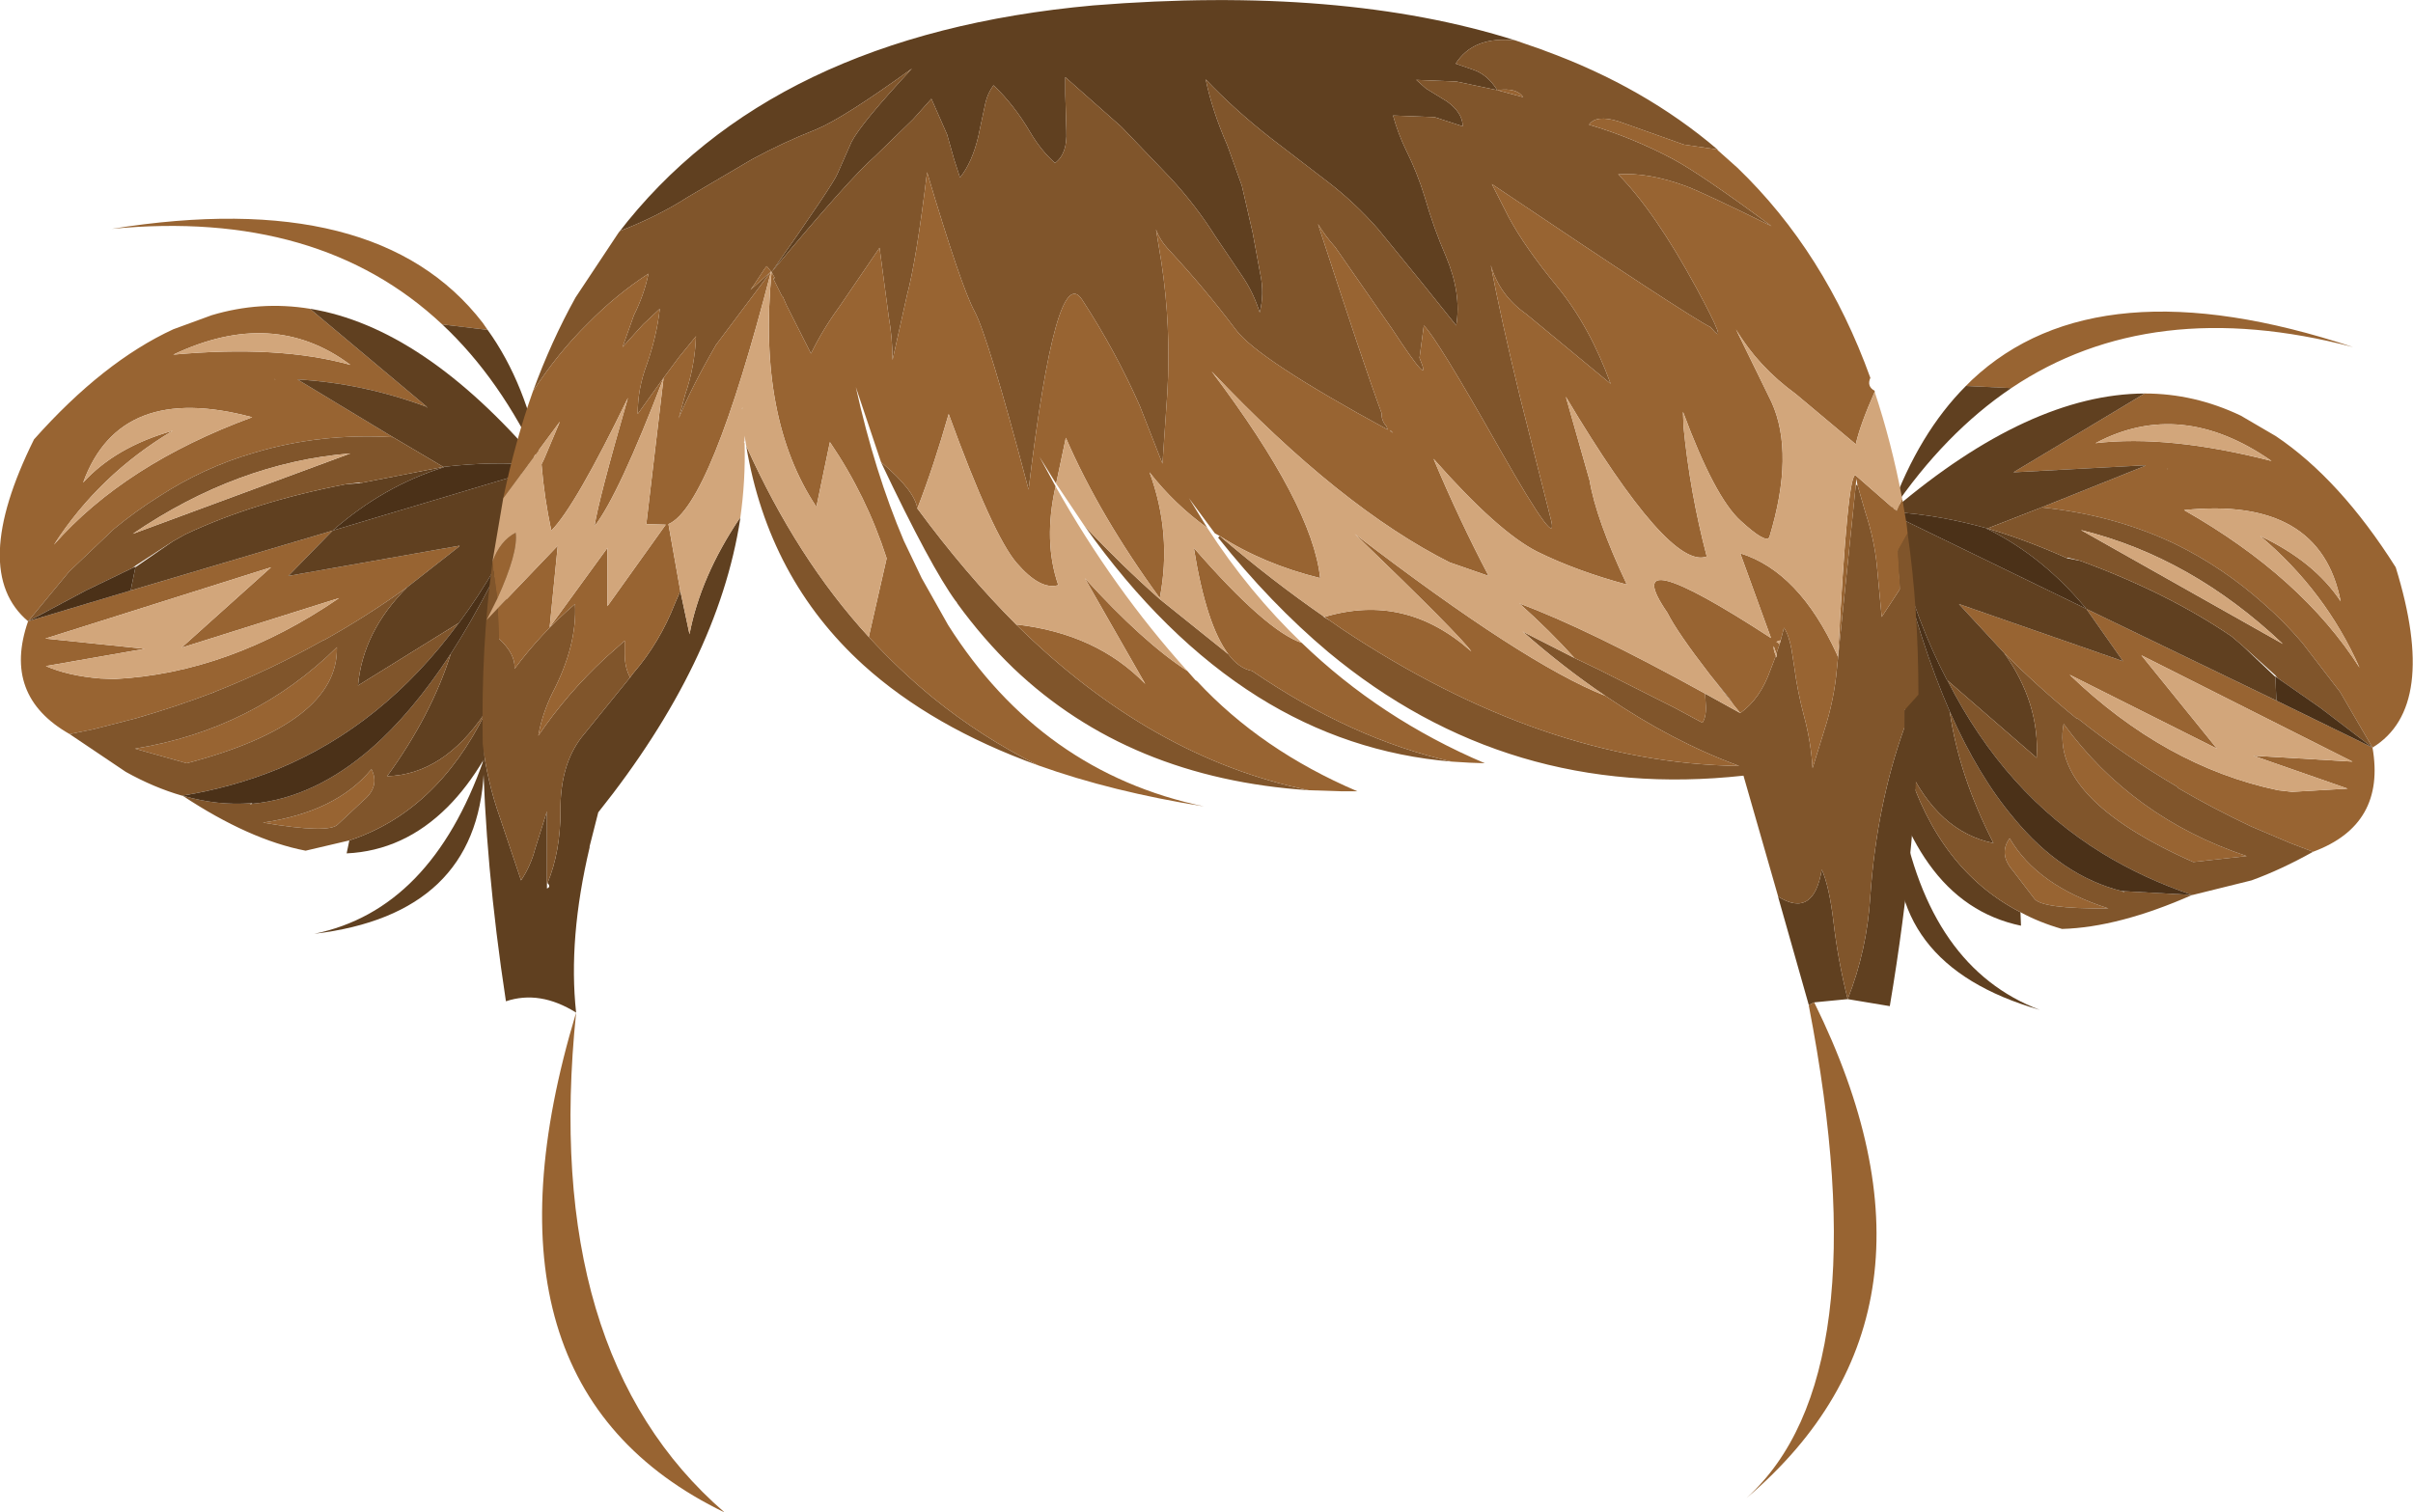 <?xml version="1.0" encoding="UTF-8" standalone="no"?>
<svg xmlns:xlink="http://www.w3.org/1999/xlink" height="140.1px" width="223.45px" xmlns="http://www.w3.org/2000/svg">
  <g transform="matrix(1.0, 0.0, 0.0, 1.0, 111.05, 68.15)">
    <path d="M75.2 -32.2 L71.0 -32.4 71.55 -32.95 Q83.15 -43.85 106.85 -36.0 88.15 -40.9 75.2 -32.2 M75.4 -24.4 L87.55 -31.7 Q92.15 -31.7 96.45 -29.65 L99.7 -27.75 Q105.65 -23.75 110.8 -15.6 114.8 -2.65 108.65 1.1 109.9 8.25 103.15 10.75 L101.05 9.95 97.4 8.4 Q93.9 6.75 90.65 4.85 L90.6 4.75 Q85.75 1.9 81.35 -1.6 L81.3 -1.55 Q77.8 -4.4 74.55 -7.65 L70.35 -12.2 85.55 -6.9 82.15 -11.75 99.75 -3.25 108.65 1.1 105.65 -4.05 102.15 -8.6 Q100.45 -10.6 98.55 -12.25 94.85 -15.55 90.5 -17.7 84.8 -20.45 78.0 -21.15 L87.6 -25.0 87.6 -25.05 75.4 -24.4 M99.3 -25.45 Q90.9 -31.3 83.0 -27.1 89.75 -27.9 99.3 -25.45 M89.7 -24.7 L89.7 -24.75 89.65 -24.7 89.7 -24.7 M91.2 -20.9 Q102.1 -14.7 107.45 -6.3 104.3 -13.4 98.25 -18.5 103.25 -16.15 105.7 -12.45 103.8 -22.2 91.2 -20.9 M99.9 5.05 L101.2 5.2 106.35 4.9 97.6 1.85 106.8 2.4 87.25 -7.45 94.25 1.2 80.6 -5.65 Q89.45 2.85 99.9 5.05 M97.0 11.15 L92.05 11.7 Q78.75 5.8 80.05 -1.1 86.4 7.6 97.0 11.15 M77.3 15.05 L75.35 12.5 Q74.0 10.95 75.05 9.5 77.6 13.9 84.2 16.0 77.9 16.05 77.3 15.05 M-85.55 -33.0 L-85.6 -33.05 -85.6 -33.0 -85.55 -33.0 M-82.35 -39.55 L-71.5 -30.45 Q-77.4 -32.65 -83.5 -33.0 L-74.65 -27.65 Q-81.45 -28.05 -87.55 -26.2 -92.2 -24.85 -96.35 -22.15 -98.5 -20.8 -100.5 -19.15 L-104.65 -15.2 -108.45 -10.6 Q-113.95 -15.25 -107.9 -27.45 -101.5 -34.65 -95.0 -37.65 L-91.45 -38.95 Q-86.95 -40.3 -82.35 -39.55 M-101.75 -5.3 L-100.45 -5.25 Q-89.8 -5.8 -79.65 -12.75 L-94.25 -8.15 -85.95 -15.6 -106.85 -9.0 -97.65 -8.05 -106.8 -6.45 Q-104.75 -5.55 -101.75 -5.3 M-108.45 -10.6 L-98.95 -13.45 -80.25 -19.0 -84.35 -14.8 -68.5 -17.6 -68.5 -17.55 -73.35 -13.75 Q-77.1 -11.05 -81.05 -8.85 L-81.1 -8.85 Q-86.0 -6.1 -91.2 -4.05 L-91.3 -4.0 Q-94.85 -2.65 -98.5 -1.6 L-102.4 -0.6 -104.6 -0.15 Q-110.85 -3.7 -108.45 -10.6 M-87.7 -29.5 Q-99.95 -32.8 -103.35 -23.45 -100.35 -26.75 -95.05 -28.25 -101.85 -24.2 -106.05 -17.7 -99.5 -25.15 -87.7 -29.5 M-70.1 -38.1 Q-81.5 -48.8 -100.7 -46.95 -76.1 -50.9 -66.35 -38.25 L-65.9 -37.6 -65.95 -37.6 -70.1 -38.1 M-78.6 -34.35 Q-85.75 -39.7 -95.0 -35.3 -85.2 -36.2 -78.6 -34.35 M-77.4 6.0 L-79.75 8.2 Q-80.55 9.1 -86.7 8.05 -79.9 7.05 -76.65 3.1 -75.85 4.7 -77.4 6.0 M-98.55 1.2 Q-87.55 -0.6 -79.85 -8.2 -79.7 -1.15 -93.75 2.55 L-98.55 1.2" fill="#986432" fill-rule="evenodd" stroke="none"/>
    <path d="M71.0 -32.4 L75.2 -32.2 Q69.05 -28.05 64.15 -20.85 L64.05 -20.9 Q66.65 -28.05 71.0 -32.4 M73.0 -19.15 L73.0 -19.2 Q68.5 -20.45 64.5 -20.7 L64.45 -20.85 64.35 -21.0 Q76.9 -31.65 87.55 -31.7 L75.4 -24.4 75.3 -24.4 75.35 -24.4 75.4 -24.4 87.6 -25.05 87.6 -25.0 78.0 -21.15 73.0 -19.2 Q76.55 -18.15 80.35 -16.45 L81.6 -16.2 Q89.75 -13.2 95.6 -9.2 L96.6 -8.35 99.6 -5.5 99.65 -5.5 99.75 -3.25 82.15 -11.75 85.55 -6.9 70.35 -12.2 74.55 -7.65 Q77.85 -3.0 77.55 2.05 L69.25 -5.15 Q66.45 -10.5 64.7 -17.15 66.75 -8.55 69.5 -2.25 70.35 3.7 73.55 9.95 68.4 8.9 65.55 2.7 L65.4 2.4 65.4 2.35 65.35 2.7 65.5 2.7 Q68.5 12.45 76.05 16.35 L76.1 17.6 Q70.85 16.5 67.55 11.85 66.05 9.75 64.95 6.95 67.55 21.5 77.85 25.4 63.25 21.2 64.75 8.1 L64.95 6.95 64.95 6.85 Q65.9 -5.2 64.55 -17.15 L64.7 -17.15 64.4 -18.55 64.15 -20.5 82.15 -11.75 Q78.15 -16.6 73.0 -19.15 M-74.65 -27.65 L-83.5 -33.0 Q-77.4 -32.65 -71.5 -30.45 L-82.35 -39.55 Q-71.85 -37.85 -61.15 -25.3 L-61.3 -25.2 -61.35 -25.05 Q-65.35 -25.45 -70.0 -24.9 L-74.65 -27.65 M-98.95 -13.45 L-98.5 -15.65 -98.45 -15.65 -95.05 -18.0 -93.9 -18.65 Q-87.55 -21.65 -79.0 -23.3 L-77.7 -23.4 -70.0 -24.9 -70.0 -24.85 Q-75.5 -23.15 -80.25 -19.0 L-61.05 -24.75 -61.6 -22.9 -62.1 -21.55 -61.95 -21.55 Q-65.25 -9.95 -66.25 2.1 L-66.25 2.2 Q-67.8 4.8 -69.6 6.6 -73.65 10.65 -78.95 10.9 L-78.7 9.7 Q-70.65 7.05 -66.1 -2.1 L-65.95 -2.05 -65.95 -2.4 -65.95 -2.35 -66.15 -2.1 Q-70.0 3.6 -75.2 3.75 -71.1 -1.9 -69.3 -7.6 -65.55 -13.4 -62.1 -21.55 -64.95 -15.3 -68.55 -10.45 L-77.9 -4.65 Q-77.45 -9.65 -73.35 -13.75 L-68.5 -17.55 -68.5 -17.6 -84.35 -14.8 -80.25 -19.0 -98.95 -13.45 M-70.1 -38.1 L-65.95 -37.6 -65.9 -37.6 Q-62.3 -32.6 -60.9 -25.15 L-61.0 -25.1 Q-64.7 -33.05 -70.1 -38.1 M-71.45 -30.4 L-71.5 -30.45 -71.5 -30.4 -71.45 -30.4 M-66.25 2.2 L-66.25 3.35 Q-66.9 16.55 -81.95 18.35 -71.15 16.15 -66.25 2.2" fill="#604020" fill-rule="evenodd" stroke="none"/>
    <path d="M81.6 -16.2 L80.4 -16.5 80.35 -16.45 Q76.55 -18.15 73.0 -19.2 L78.0 -21.15 Q84.8 -20.45 90.5 -17.7 94.85 -15.55 98.55 -12.25 100.45 -10.6 102.15 -8.6 L105.65 -4.05 108.65 1.1 103.8 -2.6 99.85 -5.35 99.65 -5.6 96.6 -8.35 95.6 -9.2 Q89.75 -13.2 81.6 -16.2 M69.3 -5.1 L69.25 -5.15 77.55 2.05 Q77.85 -3.0 74.55 -7.65 77.8 -4.4 81.3 -1.55 L81.35 -1.6 Q85.75 1.9 90.6 4.75 L90.65 4.85 Q93.9 6.75 97.4 8.4 L101.05 9.95 103.15 10.75 Q100.2 12.4 97.45 13.4 L92.0 14.75 91.95 14.75 Q85.15 17.75 79.9 17.9 77.8 17.3 76.05 16.35 68.5 12.45 65.5 2.7 L65.55 2.7 Q68.4 8.9 73.55 9.95 70.35 3.7 69.5 -2.25 72.15 3.75 75.45 7.65 79.85 13.0 85.45 14.4 L85.65 14.5 85.6 14.4 91.95 14.75 Q87.5 13.25 83.65 10.9 74.6 5.35 69.3 -5.1 M81.65 -19.05 L100.35 -8.5 Q91.85 -16.55 81.65 -19.05 M97.0 11.15 Q86.4 7.6 80.05 -1.1 78.75 5.8 92.05 11.7 L97.0 11.15 M77.3 15.05 Q77.9 16.05 84.2 16.0 77.6 13.9 75.05 9.5 74.0 10.95 75.35 12.5 L77.3 15.05 M-108.45 -10.6 L-104.65 -15.2 -100.5 -19.15 Q-98.5 -20.8 -96.35 -22.15 -92.2 -24.85 -87.55 -26.2 -81.45 -28.05 -74.65 -27.65 L-70.0 -24.9 -77.7 -23.4 -77.75 -23.45 -79.0 -23.3 Q-87.55 -21.65 -93.9 -18.65 L-95.05 -18.0 -98.5 -15.75 -98.75 -15.55 -103.1 -13.45 -108.45 -10.6 M-104.6 -0.15 L-102.4 -0.6 -98.5 -1.6 Q-94.85 -2.65 -91.3 -4.0 L-91.25 -4.0 -91.2 -4.05 Q-86.0 -6.1 -81.1 -8.85 L-81.05 -8.85 Q-77.1 -11.05 -73.35 -13.75 -77.45 -9.65 -77.9 -4.65 L-68.55 -10.45 -68.6 -10.4 Q-75.55 -0.95 -85.35 3.1 -89.55 4.8 -94.15 5.55 L-94.2 5.55 Q-96.8 4.8 -99.4 3.35 L-104.6 -0.15 M-69.3 -7.6 Q-71.1 -1.9 -75.2 3.75 -70.0 3.6 -66.15 -2.1 L-66.1 -2.1 Q-70.65 7.05 -78.7 9.7 L-82.75 10.65 Q-87.95 9.65 -94.15 5.55 -90.9 6.5 -87.8 6.25 L-87.9 6.35 -87.65 6.3 Q-81.95 5.75 -76.7 1.2 -72.9 -2.1 -69.3 -7.6 M-78.6 -26.15 Q-89.05 -25.3 -98.75 -18.7 L-78.6 -26.15 M-77.4 6.0 Q-75.85 4.7 -76.65 3.1 -79.9 7.05 -86.7 8.05 -80.55 9.1 -79.75 8.2 L-77.4 6.0 M-98.55 1.2 L-93.75 2.55 Q-79.7 -1.15 -79.85 -8.2 -87.55 -0.6 -98.55 1.2" fill="#80552b" fill-rule="evenodd" stroke="none"/>
    <path d="M73.0 -19.2 L72.95 -19.1 73.0 -19.15 Q78.15 -16.6 82.15 -11.75 L64.15 -20.5 64.1 -20.65 64.5 -20.7 Q68.5 -20.45 73.0 -19.2 M99.85 -5.35 L103.8 -2.6 108.65 1.1 99.75 -3.25 99.65 -5.5 99.85 -5.35 M69.25 -5.15 L69.3 -5.1 Q74.6 5.35 83.65 10.9 87.5 13.25 91.95 14.75 L85.6 14.4 85.45 14.4 Q79.85 13.0 75.45 7.65 72.15 3.75 69.5 -2.25 66.75 -8.55 64.7 -17.15 66.45 -10.5 69.25 -5.15 M-70.0 -24.9 Q-65.35 -25.45 -61.35 -25.05 L-61.0 -24.9 -61.05 -24.75 -80.25 -19.0 Q-75.5 -23.15 -70.0 -24.85 L-69.95 -24.8 -70.0 -24.9 M-108.45 -10.6 L-103.1 -13.45 -98.75 -15.55 -98.5 -15.65 -98.95 -13.45 -108.45 -10.6 M-94.15 5.55 Q-89.55 4.8 -85.35 3.1 -75.55 -0.95 -68.6 -10.4 L-68.55 -10.45 Q-64.95 -15.3 -62.1 -21.55 -65.55 -13.4 -69.3 -7.6 -72.9 -2.1 -76.7 1.2 -81.95 5.75 -87.65 6.3 L-87.8 6.25 Q-90.9 6.5 -94.15 5.55" fill="#4b3118" fill-rule="evenodd" stroke="none"/>
    <path d="M99.3 -25.45 Q89.75 -27.9 83.0 -27.1 90.9 -31.3 99.3 -25.45 M81.65 -19.05 Q91.85 -16.55 100.35 -8.5 L81.65 -19.05 M91.2 -20.9 Q103.8 -22.2 105.7 -12.45 103.25 -16.15 98.25 -18.5 104.3 -13.4 107.45 -6.3 102.1 -14.7 91.2 -20.9 M99.9 5.05 Q89.45 2.85 80.6 -5.65 L94.25 1.2 87.25 -7.45 106.8 2.4 97.6 1.85 106.35 4.9 101.2 5.2 99.9 5.05 M-101.75 -5.3 Q-104.75 -5.55 -106.8 -6.45 L-97.65 -8.05 -106.85 -9.0 -85.95 -15.6 -94.25 -8.15 -79.65 -12.75 Q-89.8 -5.8 -100.45 -5.25 L-101.75 -5.3 M-87.7 -29.5 Q-99.5 -25.15 -106.05 -17.7 -101.85 -24.2 -95.05 -28.25 -100.35 -26.75 -103.35 -23.45 -99.95 -32.8 -87.7 -29.5 M-78.6 -26.15 L-98.75 -18.7 Q-89.05 -25.3 -78.6 -26.15 M-78.6 -34.35 Q-85.2 -36.2 -95.0 -35.3 -85.75 -39.7 -78.6 -34.35" fill="#d2a67b" fill-rule="evenodd" stroke="none"/>
    <path d="M66.6 -3.8 Q66.6 9.3 63.95 25.05 L60.05 24.4 56.95 24.7 56.45 24.95 53.6 14.9 Q56.9 16.95 57.65 12.4 58.35 13.95 58.75 17.35 59.15 20.8 60.05 24.4 61.85 19.85 62.15 14.8 62.75 6.35 65.3 -0.75 L65.3 -2.35 66.6 -3.8 M29.3 -64.4 Q25.4 -64.85 23.75 -62.25 L25.35 -61.7 Q26.7 -61.25 27.6 -59.8 L23.8 -60.6 20.1 -60.75 21.0 -59.95 22.95 -58.75 Q24.4 -57.7 24.4 -56.45 L21.8 -57.3 17.95 -57.45 Q18.4 -55.8 19.15 -54.25 20.2 -52.15 20.9 -49.85 21.7 -47.05 22.85 -44.4 24.3 -40.95 23.8 -38.0 L20.55 -42.05 16.55 -46.95 Q14.4 -49.4 11.85 -51.35 L6.7 -55.3 Q3.25 -58.0 0.6 -60.8 1.2 -57.9 2.6 -54.7 L3.95 -50.95 4.95 -46.6 5.65 -42.8 Q6.05 -40.95 5.6 -39.2 5.05 -41.0 4.0 -42.55 L1.5 -46.25 Q-0.3 -49.1 -2.6 -51.6 L-7.2 -56.4 -12.4 -61.0 -12.4 -59.4 -12.3 -56.0 Q-12.2 -53.9 -13.35 -53.05 -14.65 -54.2 -15.65 -55.9 -17.15 -58.45 -19.05 -60.25 -19.6 -59.5 -19.8 -58.6 L-20.45 -55.55 Q-21.0 -53.15 -22.15 -51.7 L-22.7 -53.4 -23.35 -55.7 -24.8 -59.0 -26.5 -57.1 -30.05 -53.65 Q-32.4 -51.6 -39.6 -42.95 -33.85 -51.15 -33.5 -52.05 L-32.2 -55.0 Q-31.3 -56.75 -26.6 -61.8 -32.95 -57.2 -35.5 -56.15 -38.55 -54.95 -41.4 -53.4 L-47.35 -49.9 Q-50.15 -48.1 -53.65 -46.75 L-53.8 -46.55 Q-39.7 -64.95 -9.8 -67.65 13.2 -69.5 29.3 -64.4 M-52.7 -5.4 L-52.4 -5.8 Q-49.95 -8.65 -48.55 -12.25 L-48.05 -13.4 -47.2 -9.4 Q-46.2 -14.7 -42.55 -20.15 L-42.5 -20.1 Q-44.55 -6.8 -55.65 7.1 L-56.45 10.25 -56.45 10.35 Q-58.45 18.8 -57.7 25.65 -61.05 23.55 -64.2 24.6 -66.15 11.8 -66.35 0.75 -65.95 4.2 -64.75 7.6 L-62.8 13.4 Q-61.9 12.05 -61.5 10.5 L-60.4 7.0 -60.4 13.65 -60.4 13.8 -60.4 14.15 Q-60.0 14.0 -60.35 13.65 -59.15 10.75 -59.15 7.0 -59.2 2.75 -57.2 0.15 L-52.7 -5.4" fill="#604020" fill-rule="evenodd" stroke="none"/>
    <path d="M48.0 -54.3 L44.9 -54.75 38.85 -56.9 Q36.75 -57.55 36.1 -56.6 40.15 -55.4 43.9 -53.4 46.5 -52.0 53.0 -47.2 46.7 -50.3 45.1 -50.9 41.6 -52.2 38.8 -52.0 42.2 -48.55 46.0 -41.55 49.25 -35.55 47.35 -37.85 45.3 -38.85 27.1 -51.1 L28.65 -48.05 Q30.15 -45.25 33.15 -41.6 36.15 -37.95 38.1 -32.6 L30.3 -39.05 Q27.8 -40.8 27.0 -43.6 27.95 -38.6 29.7 -31.4 L32.5 -20.3 Q33.6 -16.4 27.8 -26.6 22.0 -36.85 20.8 -38.0 L20.4 -35.0 Q21.75 -31.75 17.85 -37.7 L12.6 -45.25 Q11.7 -46.25 11.0 -47.4 15.3 -34.15 16.9 -29.85 16.85 -29.2 17.35 -28.65 L17.45 -28.35 Q5.4 -34.9 3.4 -37.6 0.5 -41.45 -2.8 -45.0 -3.65 -45.9 -4.0 -46.9 L-3.5 -43.85 Q-2.6 -37.9 -2.95 -31.8 L-3.4 -25.2 -5.5 -30.55 Q-7.75 -35.65 -10.85 -40.4 -13.25 -44.05 -15.8 -22.8 -19.55 -37.0 -20.8 -39.3 -22.05 -41.6 -25.2 -52.2 -26.2 -44.0 -27.05 -40.85 L-28.4 -34.8 Q-28.4 -36.8 -28.75 -38.8 L-29.6 -45.2 -33.35 -39.7 Q-34.85 -37.65 -35.95 -35.4 L-38.2 -39.85 -38.55 -40.65 -38.65 -40.75 -39.45 -42.35 -39.3 -42.4 -39.6 -42.95 Q-32.4 -51.6 -30.05 -53.65 L-26.5 -57.1 -24.8 -59.0 -23.35 -55.7 -22.7 -53.4 -22.15 -51.7 Q-21.0 -53.15 -20.45 -55.55 L-19.8 -58.6 Q-19.6 -59.5 -19.05 -60.25 -17.15 -58.45 -15.65 -55.9 -14.65 -54.2 -13.35 -53.05 -12.2 -53.9 -12.3 -56.0 L-12.4 -59.4 -12.4 -61.0 -7.2 -56.4 -2.6 -51.6 Q-0.3 -49.1 1.5 -46.25 L4.0 -42.55 Q5.05 -41.0 5.6 -39.2 6.05 -40.95 5.65 -42.8 L4.95 -46.6 3.95 -50.95 2.6 -54.7 Q1.2 -57.9 0.6 -60.8 3.25 -58.0 6.7 -55.3 L11.85 -51.35 Q14.4 -49.4 16.55 -46.95 L20.55 -42.05 23.8 -38.0 Q24.3 -40.95 22.85 -44.4 21.7 -47.05 20.9 -49.85 20.2 -52.15 19.15 -54.25 18.4 -55.8 17.95 -57.45 L21.8 -57.3 24.4 -56.45 Q24.4 -57.7 22.95 -58.75 L21.0 -59.95 20.1 -60.75 23.8 -60.6 27.6 -59.8 Q26.7 -61.25 25.35 -61.7 L23.75 -62.25 Q25.4 -64.85 29.3 -64.4 L31.75 -63.55 32.0 -63.45 Q41.2 -60.1 48.0 -54.3 M-30.6 -9.15 Q-27.8 -6.1 -24.7 -3.55 -20.15 0.15 -14.9 2.75 -24.75 -0.8 -31.1 -6.55 -39.9 -14.55 -41.95 -26.85 -37.25 -16.4 -30.6 -9.15 M-29.35 -25.25 Q-26.35 -22.7 -26.1 -21.05 -21.65 -15.0 -16.9 -10.25 -4.45 2.05 10.15 5.05 -6.5 3.95 -17.2 -6.25 -20.0 -8.95 -22.4 -12.25 L-22.5 -12.45 -22.5 -12.4 Q-24.85 -15.6 -29.45 -25.3 L-29.35 -25.25 M65.6 -18.75 Q66.6 -11.8 66.6 -3.8 L65.3 -2.35 65.3 -0.75 Q62.75 6.35 62.15 14.8 61.85 19.85 60.05 24.4 59.15 20.8 58.75 17.35 58.35 13.95 57.65 12.4 56.9 16.95 53.6 14.9 L53.6 14.85 50.4 3.7 Q28.6 6.1 11.95 -7.75 6.6 -12.25 1.75 -18.35 L1.9 -18.5 Q6.75 -14.35 11.6 -11.0 L11.45 -11.05 12.05 -10.7 13.2 -9.9 Q31.9 2.55 50.0 2.8 43.85 0.55 37.75 -3.6 L37.6 -3.7 Q33.75 -6.3 29.95 -9.65 32.3 -8.45 34.75 -7.2 L36.95 -6.15 44.0 -2.6 46.6 -1.2 Q47.0 -1.8 46.9 -3.0 L46.85 -3.9 50.1 -2.1 Q51.95 -3.4 52.9 -6.1 L53.4 -7.4 53.5 -7.25 53.45 -7.6 53.75 -8.5 53.85 -8.85 54.15 -10.0 Q54.6 -9.35 54.85 -8.0 L55.1 -6.4 Q55.4 -4.1 56.0 -1.85 56.65 0.55 56.8 3.0 L57.9 -0.55 Q58.8 -3.35 59.05 -6.2 L60.8 -23.2 60.95 -23.25 61.7 -20.65 Q62.5 -18.25 62.75 -15.8 L63.2 -11.0 64.9 -13.6 64.7 -17.15 65.6 -18.75 M49.45 -2.9 L47.3 -5.65 49.1 -3.45 49.45 -2.9 M-53.8 -46.55 L-53.65 -46.75 Q-50.15 -48.1 -47.35 -49.9 L-41.4 -53.4 Q-38.55 -54.95 -35.5 -56.15 -32.95 -57.2 -26.6 -61.8 -31.3 -56.75 -32.2 -55.0 L-33.5 -52.05 Q-33.85 -51.15 -39.6 -42.95 L-39.65 -43.05 -39.65 -43.0 -40.05 -43.5 -40.25 -43.25 -41.2 -41.8 -41.55 -41.3 -39.65 -43.0 -44.75 -36.2 Q-46.95 -32.4 -48.2 -29.4 L-47.6 -31.6 Q-46.7 -34.25 -46.6 -37.0 L-48.15 -35.1 -49.6 -33.15 -52.0 -29.8 Q-52.0 -32.15 -51.15 -34.4 -50.25 -36.95 -49.95 -39.55 L-51.5 -38.1 -53.4 -36.0 -52.35 -38.95 Q-51.4 -40.85 -51.0 -42.8 -54.0 -40.85 -56.6 -38.2 -59.4 -35.45 -61.7 -31.9 -60.0 -36.55 -57.75 -40.6 L-53.8 -46.55 M-49.6 -33.15 L-49.6 -33.2 -49.6 -33.15 M30.0 -59.15 Q29.4 -60.05 27.6 -59.8 L30.0 -59.15 M2.7 -7.55 Q3.65 -6.25 4.9 -6.0 14.1 0.3 23.4 2.4 13.75 1.6 5.45 -3.6 -3.3 -9.1 -10.6 -19.4 -7.15 -15.75 -3.65 -12.65 L2.7 -7.55 M17.7 -28.2 L17.7 -28.3 17.95 -28.05 17.7 -28.2 M-64.95 -11.8 L-64.85 -9.0 Q-63.3 -7.55 -63.4 -6.2 -60.95 -9.5 -57.8 -12.2 -57.6 -8.35 -59.9 -3.95 -60.85 -2.0 -61.2 0.0 -58.55 -3.9 -55.0 -7.2 L-53.2 -8.8 -53.2 -7.6 Q-53.2 -6.3 -52.7 -5.4 L-57.2 0.15 Q-59.2 2.75 -59.15 7.0 -59.15 10.75 -60.35 13.65 L-60.4 13.65 -60.4 7.0 -61.5 10.5 Q-61.9 12.05 -62.8 13.4 L-64.75 7.6 Q-65.95 4.2 -66.35 0.75 L-66.35 0.65 Q-66.5 -8.3 -65.45 -16.05 L-65.0 -12.7 -66.0 -10.7 -64.95 -11.8 M-17.2 -6.25 L-17.15 -6.25 -17.2 -6.25" fill="#80552b" fill-rule="evenodd" stroke="none"/>
    <path d="M48.0 -54.3 L48.0 -54.25 49.85 -52.6 Q57.95 -44.8 62.15 -33.15 61.8 -32.35 62.55 -31.95 L62.55 -31.85 Q61.2 -28.8 60.8 -27.0 L55.25 -31.65 Q51.75 -34.2 49.7 -37.65 L53.0 -30.9 Q55.15 -26.15 52.8 -18.4 52.5 -17.75 50.15 -19.9 47.75 -22.05 44.8 -30.0 L44.85 -28.6 Q45.45 -22.5 47.0 -16.6 43.55 -15.3 33.95 -31.4 L36.15 -23.65 Q36.75 -20.05 39.6 -14.0 34.95 -15.25 31.3 -17.05 27.65 -18.9 21.7 -25.65 24.05 -20.05 26.8 -14.8 L23.35 -16.0 23.3 -16.0 Q13.1 -21.1 1.15 -33.75 10.5 -21.35 11.2 -14.6 5.95 -15.9 1.9 -18.5 L1.45 -18.75 -0.95 -22.0 0.75 -19.25 Q-2.3 -21.45 -4.6 -24.4 -2.5 -18.7 -3.65 -12.75 -9.2 -20.35 -12.35 -27.6 L-13.25 -23.35 -14.8 -25.85 -13.3 -23.1 Q-14.45 -18.0 -13.05 -13.95 -14.7 -13.45 -16.9 -16.0 -19.1 -18.55 -23.2 -29.8 -24.55 -25.05 -26.1 -21.05 -26.35 -22.7 -29.35 -25.25 L-29.45 -25.3 -31.8 -32.3 Q-30.05 -24.4 -27.35 -18.05 L-25.7 -14.6 -23.25 -10.25 Q-14.6 3.4 0.45 6.55 -8.05 5.2 -14.9 2.75 -20.15 0.15 -24.7 -3.55 -27.8 -6.1 -30.6 -9.15 L-28.95 -16.4 -28.95 -16.45 Q-30.8 -22.2 -34.2 -27.2 L-35.45 -21.2 Q-40.9 -29.4 -39.6 -42.95 L-39.3 -42.4 -39.45 -42.35 -38.65 -40.75 -38.55 -40.65 -38.2 -39.85 -35.95 -35.4 Q-34.85 -37.65 -33.35 -39.7 L-29.6 -45.2 -28.75 -38.8 Q-28.4 -36.8 -28.4 -34.8 L-27.05 -40.85 Q-26.2 -44.0 -25.2 -52.2 -22.05 -41.6 -20.8 -39.3 -19.55 -37.0 -15.8 -22.8 -13.25 -44.05 -10.85 -40.4 -7.75 -35.65 -5.5 -30.55 L-3.4 -25.2 -2.95 -31.8 Q-2.6 -37.9 -3.5 -43.85 L-4.0 -46.9 Q-3.65 -45.9 -2.8 -45.0 0.5 -41.45 3.4 -37.6 5.4 -34.9 17.45 -28.35 L17.35 -28.65 Q16.85 -29.2 16.9 -29.85 15.3 -34.15 11.0 -47.4 11.7 -46.25 12.6 -45.25 L17.85 -37.7 Q21.75 -31.75 20.4 -35.0 L20.8 -38.0 Q22.0 -36.85 27.8 -26.6 33.6 -16.4 32.5 -20.3 L29.7 -31.4 Q27.95 -38.6 27.0 -43.6 27.8 -40.8 30.3 -39.05 L38.1 -32.6 Q36.15 -37.95 33.15 -41.6 30.15 -45.25 28.65 -48.05 L27.1 -51.1 Q45.3 -38.85 47.35 -37.85 49.25 -35.55 46.0 -41.55 42.2 -48.55 38.8 -52.0 41.6 -52.2 45.1 -50.9 46.7 -50.3 53.0 -47.2 46.5 -52.0 43.9 -53.4 40.15 -55.4 36.1 -56.6 36.75 -57.55 38.85 -56.9 L44.9 -54.75 48.0 -54.3 M65.1 -21.95 L65.5 -19.65 65.6 -18.75 64.7 -17.15 64.9 -13.6 63.2 -11.0 62.75 -15.8 Q62.5 -18.25 61.7 -20.65 L60.95 -23.25 60.85 -23.8 60.8 -23.2 59.05 -6.2 Q58.8 -3.35 57.9 -0.55 L56.8 3.0 Q56.65 0.55 56.0 -1.85 55.4 -4.1 55.1 -6.4 L54.85 -8.0 Q54.6 -9.35 54.15 -10.0 L53.85 -8.85 53.45 -8.7 53.75 -8.5 53.45 -7.6 53.2 -8.3 Q53.15 -8.0 53.4 -7.4 L52.9 -6.1 Q51.95 -3.4 50.1 -2.1 L49.45 -2.9 49.1 -3.45 47.3 -5.65 Q44.25 -9.6 43.35 -11.4 38.5 -18.45 52.95 -9.05 L50.1 -16.9 Q55.55 -15.2 59.05 -7.55 L59.15 -7.3 Q60.05 -24.7 60.8 -24.1 L64.35 -21.0 64.6 -20.8 65.1 -21.95 M56.95 24.7 Q71.05 53.3 50.7 70.6 63.1 59.35 56.45 25.0 L56.45 24.95 56.95 24.7 M11.6 -11.0 Q19.1 -13.25 25.2 -7.8 24.25 -9.2 14.4 -18.7 30.1 -6.65 37.6 -3.7 L37.75 -3.6 Q43.85 0.55 50.0 2.8 31.9 2.55 13.2 -9.9 L12.05 -10.7 11.6 -11.0 M34.75 -7.2 Q32.5 -9.7 29.65 -12.25 36.0 -9.9 46.85 -3.9 L46.9 -3.0 Q47.0 -1.8 46.6 -1.2 L44.0 -2.6 36.95 -6.15 34.75 -7.2 M-61.7 -31.9 Q-59.4 -35.45 -56.6 -38.2 -54.0 -40.85 -51.0 -42.8 -51.4 -40.85 -52.35 -38.95 L-53.4 -36.0 -51.5 -38.1 -49.95 -39.55 Q-50.25 -36.95 -51.15 -34.4 -52.0 -32.15 -52.0 -29.8 L-49.6 -33.15 -48.15 -35.1 -46.6 -37.0 Q-46.7 -34.25 -47.6 -31.6 L-48.2 -29.4 Q-46.95 -32.4 -44.75 -36.2 L-39.65 -43.0 -41.55 -41.3 -41.2 -41.8 -40.25 -43.25 -40.05 -43.5 -39.65 -43.0 Q-45.25 -21.3 -49.15 -19.6 L-48.05 -13.4 -48.55 -12.25 Q-49.95 -8.65 -52.4 -5.8 L-52.7 -5.4 Q-53.2 -6.3 -53.2 -7.6 L-53.2 -8.8 -55.0 -7.2 Q-58.55 -3.9 -61.2 0.0 -60.85 -2.0 -59.9 -3.95 -57.6 -8.35 -57.8 -12.2 -60.95 -9.5 -63.4 -6.2 -63.3 -7.55 -64.85 -9.0 L-64.95 -11.8 -59.4 -17.6 -60.15 -10.05 -54.8 -17.4 -54.8 -12.0 -49.4 -19.55 -51.2 -19.6 -49.6 -33.15 Q-53.75 -22.3 -56.0 -19.4 -55.6 -21.95 -52.9 -31.3 -57.8 -21.2 -60.0 -19.0 -60.65 -22.05 -60.9 -25.1 L-60.9 -25.15 -60.7 -25.55 -60.55 -25.9 -59.2 -29.1 -64.45 -22.0 Q-63.35 -27.25 -61.7 -31.9 M30.0 -59.15 L27.6 -59.8 Q29.4 -60.05 30.0 -59.15 M17.7 -28.2 L17.95 -28.05 17.7 -28.3 17.7 -28.2 M23.4 2.4 Q14.1 0.3 4.9 -6.0 3.65 -6.25 2.7 -7.55 0.65 -10.25 -0.5 -17.4 6.2 -9.7 9.5 -8.6 16.8 -1.55 26.45 2.55 L25.05 2.5 23.4 2.4 M-1.1 -6.0 L-0.35 -5.15 -0.2 -5.05 Q5.75 1.35 14.65 5.15 L13.25 5.15 10.15 5.05 Q-4.45 2.05 -16.9 -10.25 L-16.9 -10.3 Q-9.5 -9.45 -5.0 -4.8 L-10.6 -14.6 Q-5.2 -8.65 -1.1 -6.0 M-42.3 -30.4 L-42.3 -30.25 -42.3 -30.3 -42.35 -30.3 -42.3 -30.4 M-57.7 25.65 Q-60.95 57.25 -43.95 71.95 -68.15 60.25 -57.7 25.65 M-65.45 -16.05 L-65.45 -16.1 Q-64.75 -18.05 -63.3 -18.8 -63.05 -17.0 -65.0 -12.7 L-65.45 -16.05" fill="#986432" fill-rule="evenodd" stroke="none"/>
    <path d="M-39.6 -42.95 Q-40.9 -29.4 -35.45 -21.2 L-34.2 -27.2 Q-30.8 -22.2 -28.95 -16.45 L-28.95 -16.4 -30.6 -9.15 Q-37.25 -16.4 -41.95 -26.85 L-42.1 -27.8 -42.1 -27.25 -42.15 -27.25 -42.15 -27.15 -42.1 -27.15 Q-42.0 -23.65 -42.5 -20.15 L-42.55 -20.15 Q-46.2 -14.7 -47.2 -9.4 L-48.05 -13.4 -49.15 -19.6 Q-45.25 -21.3 -39.65 -43.0 L-39.65 -43.05 -39.6 -42.95 M-26.1 -21.05 Q-24.55 -25.05 -23.2 -29.8 -19.1 -18.55 -16.9 -16.0 -14.7 -13.45 -13.05 -13.95 -14.45 -18.0 -13.3 -23.1 -7.95 -13.6 -1.1 -6.0 -5.2 -8.65 -10.6 -14.6 L-5.0 -4.8 Q-9.5 -9.45 -16.9 -10.3 L-16.9 -10.25 Q-21.65 -15.0 -26.1 -21.05 M-13.25 -23.35 L-12.35 -27.6 Q-9.2 -20.35 -3.65 -12.75 -2.5 -18.7 -4.6 -24.4 -2.3 -21.45 0.75 -19.25 4.6 -13.3 9.5 -8.6 6.2 -9.7 -0.5 -17.4 0.65 -10.25 2.7 -7.55 L-3.65 -12.65 Q-7.15 -15.75 -10.6 -19.4 L-13.25 -23.35 M1.9 -18.5 Q5.95 -15.9 11.2 -14.6 10.5 -21.35 1.15 -33.75 13.1 -21.1 23.3 -16.0 L23.35 -15.95 23.35 -16.0 26.8 -14.8 Q24.05 -20.05 21.7 -25.65 27.65 -18.9 31.3 -17.05 34.95 -15.25 39.6 -14.0 36.75 -20.05 36.15 -23.65 L33.95 -31.4 Q43.55 -15.3 47.0 -16.6 45.45 -22.5 44.85 -28.6 L44.8 -30.0 Q47.75 -22.05 50.15 -19.9 52.5 -17.75 52.8 -18.4 55.15 -26.15 53.0 -30.9 L49.7 -37.65 Q51.75 -34.2 55.25 -31.65 L60.8 -27.0 Q61.2 -28.8 62.55 -31.85 64.1 -27.2 65.1 -21.95 L64.6 -20.8 64.35 -21.0 60.8 -24.1 Q60.05 -24.7 59.15 -7.3 L59.05 -7.55 Q55.55 -15.2 50.1 -16.9 L52.95 -9.05 Q38.5 -18.45 43.35 -11.4 44.25 -9.6 47.3 -5.65 L49.45 -2.9 50.1 -2.1 46.85 -3.9 Q36.0 -9.9 29.65 -12.25 32.5 -9.7 34.75 -7.2 32.3 -8.45 29.95 -9.65 33.75 -6.3 37.6 -3.7 30.1 -6.65 14.4 -18.7 24.25 -9.2 25.2 -7.8 19.1 -13.25 11.6 -11.0 6.75 -14.35 1.9 -18.5 M-49.6 -33.15 L-49.6 -33.2 -49.6 -33.15 -51.2 -19.6 -49.4 -19.55 -54.8 -12.0 -54.8 -17.4 -60.15 -10.05 -59.4 -17.6 -64.95 -11.8 -66.0 -10.7 -65.0 -12.7 Q-63.05 -17.0 -63.3 -18.8 -64.75 -18.05 -65.45 -16.1 L-64.45 -22.0 -59.2 -29.1 -60.55 -25.9 -60.7 -25.55 -60.9 -25.15 -60.9 -25.1 Q-60.65 -22.05 -60.0 -19.0 -57.8 -21.2 -52.9 -31.3 -55.6 -21.95 -56.0 -19.4 -53.75 -22.3 -49.6 -33.15 M53.85 -8.85 L53.75 -8.5 53.45 -8.7 53.85 -8.85 M53.45 -7.6 L53.5 -7.25 53.4 -7.4 Q53.15 -8.0 53.2 -8.3 L53.45 -7.6 M-42.3 -30.4 L-42.35 -30.3 -42.3 -30.3 -42.3 -30.25 -42.3 -30.4" fill="#d2a67b" fill-rule="evenodd" stroke="none"/>
  </g>
</svg>
